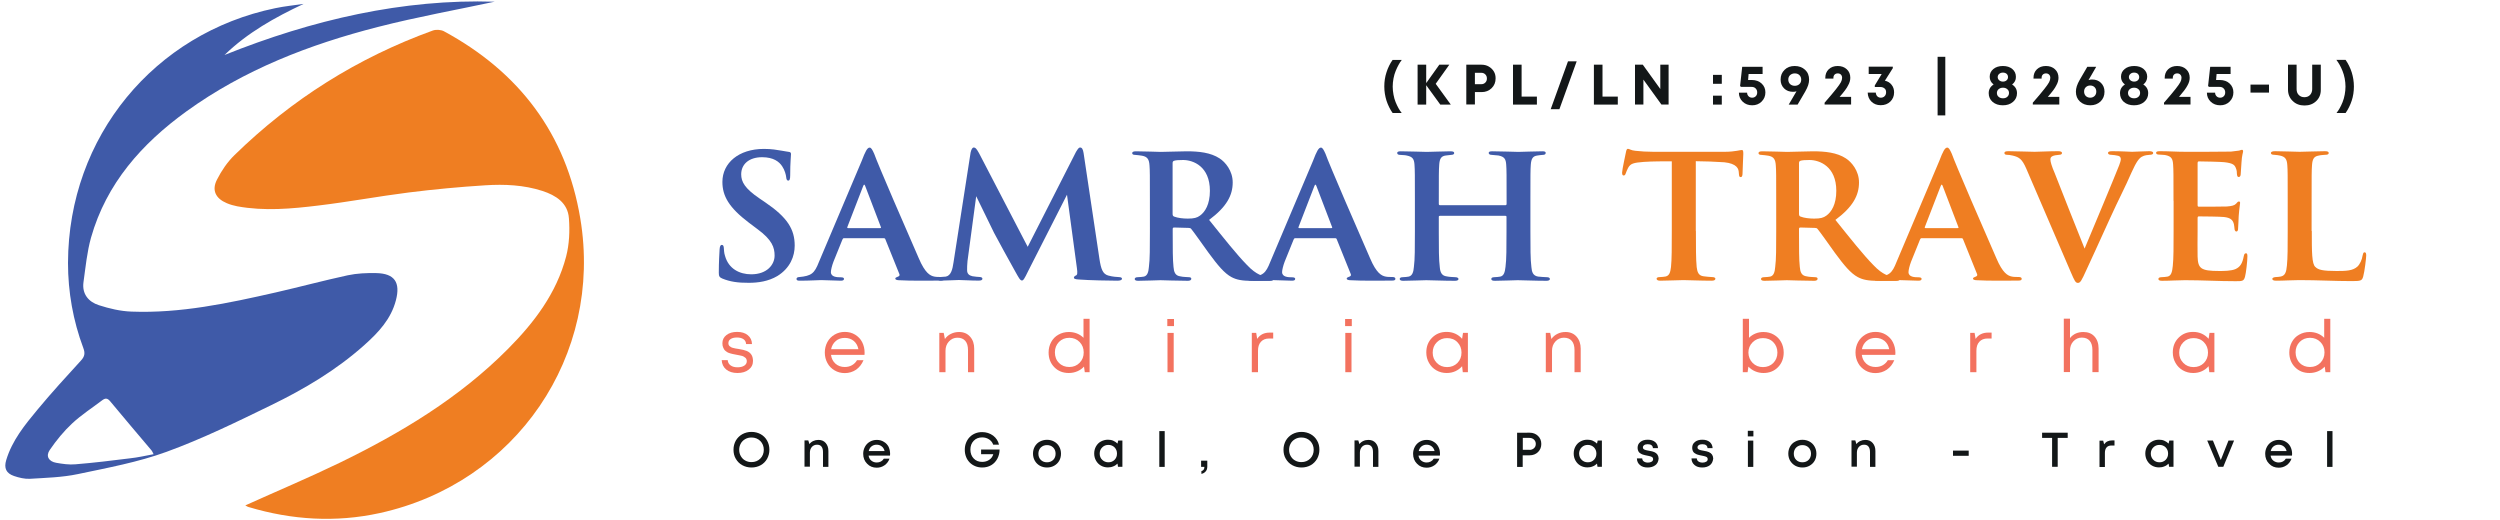 <?xml version="1.0" encoding="utf-8"?>
<!-- Generator: Adobe Illustrator 25.4.1, SVG Export Plug-In . SVG Version: 6.00 Build 0)  -->
<svg version="1.1" id="Layer_1" xmlns="http://www.w3.org/2000/svg" xmlns:xlink="http://www.w3.org/1999/xlink" x="0px" y="0px"
	 viewBox="0 0 250 52" style="enable-background:new 0 0 250 52;" xml:space="preserve">
<style type="text/css">
	.st0{fill:#EF7E22;}
	.st1{fill:#3F5AA8;}
	.st2{fill:#F3725F;}
	.st3{fill:#131718;}
</style>
<g>
	<path class="st0" d="M24.53,50.54c3.17-1.43,6.33-2.76,9.41-4.25c6.15-2.99,11.98-6.49,16.84-11.38c2.63-2.64,4.87-5.58,5.83-9.25
		c0.32-1.22,0.38-2.57,0.28-3.84c-0.11-1.53-1.3-2.29-2.66-2.73c-1.86-0.6-3.79-0.68-5.7-0.56c-2.56,0.16-5.12,0.4-7.67,0.72
		c-3.01,0.38-5.99,0.94-9,1.3c-2.7,0.33-5.42,0.58-8.14,0.08c-0.35-0.07-0.71-0.17-1.04-0.31c-1.12-0.47-1.53-1.3-0.98-2.36
		c0.45-0.89,1.04-1.76,1.75-2.45c5.71-5.58,12.33-9.74,19.84-12.46c0.32-0.11,0.79-0.08,1.09,0.07
		c7.53,4.07,12.24,10.26,13.65,18.73c2.29,13.71-6.43,26.47-20.07,29.46c-4.39,0.96-8.77,0.69-13.08-0.6
		C24.75,50.68,24.65,50.6,24.53,50.54z"/>
	<path class="st1" d="M30.36,0.39c-2.87,1.35-5.6,2.87-7.91,5.11c8.8-3.53,17.86-5.62,27.01-5.33c-3.67,0.79-7.71,1.51-11.69,2.53
		c-6.83,1.75-13.36,4.27-19.13,8.44c-4.46,3.23-8,7.2-9.54,12.63c-0.4,1.43-0.54,2.94-0.75,4.43c-0.17,1.19,0.5,1.99,1.54,2.32
		c1.05,0.34,2.16,0.6,3.25,0.64c4.92,0.19,9.69-0.84,14.45-1.92c2.4-0.55,4.78-1.19,7.18-1.71c0.93-0.2,1.91-0.24,2.86-0.22
		c1.83,0.04,2.43,0.93,1.96,2.72c-0.49,1.88-1.75,3.22-3.14,4.46c-2.79,2.5-5.99,4.4-9.34,6.03c-3.43,1.67-6.88,3.36-10.45,4.66
		c-2.85,1.04-5.89,1.6-8.88,2.23c-1.56,0.33-3.19,0.37-4.79,0.47c-0.52,0.03-1.09-0.11-1.59-0.28c-0.79-0.27-1.02-0.79-0.78-1.59
		c0.59-1.97,1.87-3.53,3.14-5.06c1.39-1.68,2.87-3.29,4.34-4.9c0.38-0.41,0.42-0.75,0.23-1.25C7.31,32.07,6.8,29.2,6.8,26.29
		C6.84,13.63,15.48,3.31,27.52,0.82C28.46,0.62,29.42,0.53,30.36,0.39z M15.36,45.42c-0.12-0.24-0.15-0.31-0.2-0.37
		c-1.38-1.64-2.78-3.27-4.15-4.93c-0.27-0.32-0.48-0.32-0.78-0.1c-1.01,0.77-2.09,1.46-3.01,2.32c-0.84,0.78-1.59,1.7-2.24,2.65
		c-0.43,0.62-0.11,1.16,0.64,1.29c0.63,0.11,1.29,0.21,1.93,0.15c1.83-0.15,3.65-0.37,5.47-0.6C13.77,45.75,14.51,45.58,15.36,45.42
		z"/>
</g>
<g>
	<path class="st1" d="M72.22,27.85c-0.28-0.12-0.34-0.24-0.34-0.58c0-1.03,0.06-2.03,0.08-2.34c0.02-0.28,0.08-0.44,0.22-0.44
		c0.16,0,0.18,0.14,0.2,0.28c0.02,0.22,0.02,0.52,0.12,0.81c0.36,1.31,1.47,1.85,2.62,1.85c1.61,0,2.34-0.99,2.34-1.87
		c0-0.81-0.24-1.57-1.73-2.66l-0.85-0.64c-1.99-1.51-2.64-2.66-2.64-4.07c0-1.89,1.63-3.3,4.15-3.3c0.81,0,1.29,0.1,1.79,0.18
		c0.28,0.04,0.52,0.1,0.72,0.12c0.16,0.02,0.2,0.1,0.2,0.22c0,0.28-0.08,0.76-0.08,2.13c0,0.38-0.06,0.52-0.2,0.52
		c-0.12,0-0.18-0.12-0.2-0.34s-0.14-0.71-0.4-1.09c-0.3-0.46-0.87-0.91-2.01-0.91c-1.33,0-2.09,0.72-2.09,1.71
		c0,0.75,0.36,1.41,1.81,2.4l0.56,0.38c2.26,1.53,2.98,2.72,2.98,4.35c0,1.05-0.44,2.24-1.73,3.04c-0.91,0.54-1.93,0.68-2.86,0.68
		C73.79,28.29,72.99,28.17,72.22,27.85z"/>
	<path class="st1" d="M84.4,23.82c-0.08,0-0.12,0.04-0.16,0.14l-0.89,2.2c-0.16,0.42-0.26,0.85-0.26,1.05c0,0.5,0.62,0.52,1.01,0.52
		c0.24,0,0.3,0.08,0.3,0.16c0,0.14-0.14,0.18-0.32,0.18c-0.62,0-1.35-0.06-1.97-0.06c-0.2,0-1.21,0.06-2.14,0.06
		c-0.22,0-0.32-0.04-0.32-0.18c0-0.1,0.1-0.18,0.24-0.18c1.27-0.12,1.55-0.36,2.01-1.53l4.27-10.09c0.36-0.95,0.56-1.33,0.79-1.33
		c0.16,0,0.26,0.18,0.46,0.62c0.34,0.99,3.32,7.86,4.45,10.43c0.64,1.51,1.15,1.77,1.57,1.85c0.18,0.04,0.48,0.04,0.66,0.04
		c0.22,0,0.3,0.08,0.3,0.18c0,0.12-0.08,0.18-0.34,0.18c-0.85,0-2.96,0.04-4.23-0.04c-0.18-0.02-0.3-0.06-0.3-0.16
		c0-0.08,0.08-0.12,0.18-0.16c0.18-0.06,0.32-0.12,0.2-0.36l-1.37-3.4c-0.02-0.08-0.08-0.12-0.16-0.12H84.4z M88.01,22.81
		c0.1,0,0.1-0.04,0.08-0.1l-1.57-4.11c-0.06-0.16-0.12-0.2-0.2,0l-1.59,4.11c-0.02,0.06,0,0.1,0.08,0.1H88.01z"/>
	<path class="st1" d="M109.94,25.86c0.16,1.07,0.34,1.53,0.87,1.69c0.5,0.14,0.85,0.14,1.09,0.16c0.18,0,0.3,0.06,0.3,0.16
		c0,0.14-0.2,0.2-0.46,0.2c-0.64,0-2.9-0.04-3.85-0.12c-0.38-0.02-0.5-0.08-0.5-0.18c0-0.08,0.08-0.18,0.2-0.22
		c0.14-0.06,0.18-0.2,0.1-0.75l-0.99-7.33l-3.87,7.61c-0.4,0.83-0.5,0.97-0.64,0.97c-0.18,0-0.34-0.32-0.66-0.89
		c-0.46-0.81-1.81-3.28-2.12-3.87c-0.18-0.38-1.23-2.5-1.79-3.67l-0.87,6.49c-0.04,0.4-0.04,0.64-0.04,0.91
		c0,0.36,0.2,0.52,0.52,0.6c0.32,0.06,0.54,0.06,0.75,0.08c0.16,0,0.26,0.08,0.26,0.16c0,0.16-0.14,0.2-0.4,0.2
		c-0.77,0-1.57-0.06-1.95-0.06c-0.36,0-1.23,0.06-1.81,0.06c-0.16,0-0.3-0.04-0.3-0.2c0-0.08,0.1-0.16,0.28-0.16
		c0.14-0.02,0.28-0.02,0.52-0.04c0.52-0.1,0.67-0.72,0.77-1.41l1.71-11c0.08-0.34,0.18-0.5,0.32-0.5c0.16,0,0.26,0.1,0.52,0.56
		l4.87,9.37l4.83-9.49c0.18-0.28,0.26-0.44,0.42-0.44c0.18,0,0.28,0.18,0.34,0.56L109.94,25.86z"/>
	<path class="st1" d="M114.99,20.08c0-2.62,0-3-0.04-3.54c-0.04-0.6-0.2-0.87-0.75-0.97c-0.22-0.04-0.46-0.06-0.68-0.08
		c-0.2,0-0.3-0.06-0.3-0.18c0-0.12,0.12-0.18,0.38-0.18c0.91,0,2.14,0.06,2.48,0.06c0.54,0,1.97-0.06,2.58-0.06
		c1.21,0,2.4,0.12,3.3,0.71c0.56,0.36,1.31,1.23,1.31,2.4c0,1.29-0.6,2.44-2.36,3.75c1.49,1.85,2.74,3.44,3.79,4.51
		c0.97,1.03,1.63,1.11,1.95,1.19c0.18,0.02,0.32,0.02,0.46,0.04c0.16,0,0.24,0.08,0.24,0.16c0,0.14-0.12,0.2-0.34,0.2h-1.69
		c-1.17,0-1.67-0.12-2.17-0.38c-0.71-0.38-1.37-1.17-2.3-2.44c-0.73-1.01-1.47-2.07-1.73-2.38c-0.06-0.08-0.16-0.1-0.28-0.1
		l-1.43-0.04c-0.08,0-0.14,0.04-0.14,0.14v0.36c0,1.55,0,2.74,0.08,3.44c0.04,0.5,0.16,0.89,0.71,0.95c0.24,0.06,0.6,0.06,0.85,0.08
		c0.16,0,0.22,0.08,0.22,0.16c0,0.12-0.12,0.2-0.34,0.2c-1.07,0-2.48-0.06-2.74-0.06c-0.3,0-1.53,0.06-2.24,0.06
		c-0.22,0-0.34-0.06-0.34-0.18c0-0.08,0.08-0.18,0.28-0.18c0.26-0.02,0.48-0.02,0.64-0.06c0.34-0.08,0.46-0.44,0.5-0.97
		c0.1-0.71,0.1-1.99,0.1-3.58V20.08z M117.26,21.38c0,0.16,0.04,0.24,0.16,0.28c0.36,0.14,0.89,0.2,1.35,0.2
		c0.64,0,0.93-0.08,1.23-0.3c0.5-0.36,0.99-1.11,0.99-2.48c0-2.44-1.67-3.08-2.68-3.08c-0.42,0-0.75,0.02-0.91,0.08
		c-0.1,0.04-0.14,0.1-0.14,0.24V21.38z"/>
	<path class="st1" d="M129.52,23.82c-0.08,0-0.12,0.04-0.16,0.14l-0.89,2.2c-0.16,0.42-0.26,0.85-0.26,1.05
		c0,0.5,0.62,0.52,1.01,0.52c0.24,0,0.3,0.08,0.3,0.16c0,0.14-0.14,0.18-0.32,0.18c-0.62,0-1.35-0.06-1.97-0.06
		c-0.2,0-1.21,0.06-2.13,0.06c-0.22,0-0.32-0.04-0.32-0.18c0-0.1,0.1-0.18,0.24-0.18c1.27-0.12,1.55-0.36,2.01-1.53l4.27-10.09
		c0.36-0.95,0.56-1.33,0.79-1.33c0.16,0,0.26,0.18,0.46,0.62c0.34,0.99,3.32,7.86,4.45,10.43c0.64,1.51,1.15,1.77,1.57,1.85
		c0.18,0.04,0.48,0.04,0.67,0.04c0.22,0,0.3,0.08,0.3,0.18c0,0.12-0.08,0.18-0.34,0.18c-0.85,0-2.96,0.04-4.23-0.04
		c-0.18-0.02-0.3-0.06-0.3-0.16c0-0.08,0.08-0.12,0.18-0.16c0.18-0.06,0.32-0.12,0.2-0.36l-1.37-3.4c-0.02-0.08-0.08-0.12-0.16-0.12
		H129.52z M133.13,22.81c0.1,0,0.1-0.04,0.08-0.1l-1.57-4.11c-0.06-0.16-0.12-0.2-0.2,0l-1.59,4.11c-0.02,0.06,0,0.1,0.08,0.1
		H133.13z"/>
	<path class="st1" d="M150.54,20.52c0.06,0,0.12-0.04,0.12-0.12v-0.36c0-2.6,0-3.04-0.04-3.58c-0.04-0.56-0.18-0.79-0.77-0.91
		c-0.14-0.02-0.44-0.04-0.66-0.06c-0.22,0-0.32-0.08-0.32-0.2s0.12-0.16,0.36-0.16c0.99,0,2.18,0.06,2.62,0.06
		c0.36,0,1.65-0.06,2.38-0.06c0.24,0,0.34,0.04,0.34,0.16s-0.08,0.2-0.3,0.2c-0.18,0.02-0.32,0.02-0.52,0.06
		c-0.48,0.06-0.62,0.32-0.67,0.91c-0.04,0.54-0.04,1.01-0.04,3.63v3.02c0,1.59,0,2.88,0.1,3.6c0.04,0.5,0.16,0.87,0.68,0.95
		c0.24,0.04,0.64,0.04,0.89,0.06c0.2,0,0.28,0.1,0.28,0.18c0,0.12-0.14,0.18-0.34,0.18c-1.17,0-2.42-0.06-2.88-0.06
		c-0.38,0-1.53,0.06-2.28,0.06c-0.26,0-0.36-0.06-0.36-0.18c0-0.08,0.06-0.18,0.28-0.18c0.24-0.02,0.46-0.02,0.62-0.06
		c0.36-0.08,0.46-0.44,0.52-0.97c0.1-0.71,0.1-1.97,0.1-3.54v-1.47c0-0.08-0.06-0.1-0.12-0.1h-6.53c-0.06,0-0.12,0.02-0.12,0.1v1.53
		c0,1.59,0,2.78,0.1,3.52c0.04,0.48,0.18,0.85,0.7,0.91c0.26,0.06,0.62,0.06,0.87,0.08c0.2,0,0.3,0.1,0.3,0.18
		c0,0.12-0.14,0.18-0.36,0.18c-1.13,0-2.42-0.06-2.86-0.06c-0.36,0-1.61,0.06-2.32,0.06c-0.2,0-0.34-0.06-0.34-0.18
		c0-0.08,0.06-0.18,0.28-0.18c0.26-0.02,0.46-0.02,0.62-0.06c0.36-0.08,0.48-0.46,0.52-0.97c0.1-0.71,0.1-1.99,0.1-3.58v-3.02
		c0-2.6,0-3.06-0.04-3.61c-0.04-0.58-0.18-0.81-0.79-0.93c-0.14-0.04-0.4-0.04-0.64-0.06c-0.22,0-0.3-0.08-0.3-0.2
		s0.14-0.16,0.36-0.16c0.97,0,2.13,0.06,2.6,0.06c0.46,0,1.65-0.06,2.36-0.06c0.28,0,0.38,0.06,0.38,0.18
		c0,0.12-0.14,0.18-0.32,0.18c-0.16,0.02-0.38,0.04-0.52,0.06c-0.48,0.06-0.62,0.34-0.66,0.93c-0.04,0.54-0.04,1.05-0.04,3.56v0.36
		c0,0.08,0.06,0.12,0.12,0.12H150.54z"/>
	<path class="st0" d="M169.59,23.1c0,1.53,0,2.88,0.08,3.62c0.06,0.46,0.16,0.85,0.7,0.91c0.24,0.04,0.6,0.06,0.87,0.08
		c0.2,0,0.3,0.08,0.3,0.16c0,0.12-0.12,0.2-0.36,0.2c-1.17,0-2.4-0.06-2.84-0.06c-0.4,0-1.63,0.06-2.32,0.06
		c-0.24,0-0.36-0.08-0.36-0.2c0-0.08,0.08-0.16,0.3-0.16c0.24-0.02,0.44-0.02,0.6-0.06c0.38-0.08,0.48-0.44,0.54-0.95
		c0.08-0.72,0.08-2.01,0.08-3.6v-6.97c-0.67,0-1.99,0-2.8,0.06c-1.03,0.08-1.33,0.16-1.57,0.6c-0.12,0.22-0.16,0.36-0.24,0.56
		c-0.04,0.12-0.1,0.2-0.2,0.2c-0.12,0-0.16-0.1-0.16-0.3c0.02-0.36,0.34-1.79,0.38-2.01c0.04-0.24,0.1-0.36,0.2-0.36
		c0.14,0,0.3,0.16,0.75,0.2c0.48,0.06,1.21,0.1,1.81,0.1h7.13c0.56,0,0.95-0.06,1.21-0.1c0.26-0.04,0.4-0.08,0.5-0.08
		c0.12,0,0.14,0.1,0.14,0.4c0,0.34-0.08,1.59-0.08,2.03c-0.02,0.18-0.06,0.28-0.18,0.28c-0.14,0-0.16-0.1-0.18-0.34
		c0-0.06-0.02-0.14-0.02-0.22c-0.04-0.46-0.46-0.93-1.95-0.95c-0.48-0.04-1.23-0.06-2.34-0.08V23.1z"/>
	<path class="st0" d="M177.62,20.08c0-2.62,0-3-0.04-3.54c-0.04-0.6-0.2-0.87-0.75-0.97c-0.22-0.04-0.46-0.06-0.68-0.08
		c-0.2,0-0.3-0.06-0.3-0.18c0-0.12,0.12-0.18,0.38-0.18c0.91,0,2.13,0.06,2.48,0.06c0.54,0,1.97-0.06,2.58-0.06
		c1.21,0,2.4,0.12,3.3,0.71c0.56,0.36,1.31,1.23,1.31,2.4c0,1.29-0.6,2.44-2.36,3.75c1.49,1.85,2.74,3.44,3.79,4.51
		c0.97,1.03,1.63,1.11,1.95,1.19c0.18,0.02,0.32,0.02,0.46,0.04c0.16,0,0.24,0.08,0.24,0.16c0,0.14-0.12,0.2-0.34,0.2h-1.69
		c-1.17,0-1.67-0.12-2.17-0.38c-0.71-0.38-1.37-1.17-2.3-2.44c-0.72-1.01-1.47-2.07-1.73-2.38c-0.06-0.08-0.16-0.1-0.28-0.1
		l-1.43-0.04c-0.08,0-0.14,0.04-0.14,0.14v0.36c0,1.55,0,2.74,0.08,3.44c0.04,0.5,0.16,0.89,0.71,0.95c0.24,0.06,0.6,0.06,0.85,0.08
		c0.16,0,0.22,0.08,0.22,0.16c0,0.12-0.12,0.2-0.34,0.2c-1.07,0-2.48-0.06-2.74-0.06c-0.3,0-1.53,0.06-2.24,0.06
		c-0.22,0-0.34-0.06-0.34-0.18c0-0.08,0.08-0.18,0.28-0.18c0.26-0.02,0.48-0.02,0.64-0.06c0.34-0.08,0.46-0.44,0.5-0.97
		c0.1-0.71,0.1-1.99,0.1-3.58V20.08z M179.9,21.38c0,0.16,0.04,0.24,0.16,0.28c0.36,0.14,0.89,0.2,1.35,0.2
		c0.64,0,0.93-0.08,1.23-0.3c0.5-0.36,0.99-1.11,0.99-2.48c0-2.44-1.67-3.08-2.68-3.08c-0.42,0-0.75,0.02-0.91,0.08
		c-0.1,0.04-0.14,0.1-0.14,0.24V21.38z"/>
	<path class="st0" d="M192.16,23.82c-0.08,0-0.12,0.04-0.16,0.14l-0.89,2.2c-0.16,0.42-0.26,0.85-0.26,1.05
		c0,0.5,0.62,0.52,1.01,0.52c0.24,0,0.3,0.08,0.3,0.16c0,0.14-0.14,0.18-0.32,0.18c-0.62,0-1.35-0.06-1.97-0.06
		c-0.2,0-1.21,0.06-2.14,0.06c-0.22,0-0.32-0.04-0.32-0.18c0-0.1,0.1-0.18,0.24-0.18c1.27-0.12,1.55-0.36,2.01-1.53l4.27-10.09
		c0.36-0.95,0.56-1.33,0.79-1.33c0.16,0,0.26,0.18,0.46,0.62c0.34,0.99,3.32,7.86,4.45,10.43c0.64,1.51,1.15,1.77,1.57,1.85
		c0.18,0.04,0.48,0.04,0.67,0.04c0.22,0,0.3,0.08,0.3,0.18c0,0.12-0.08,0.18-0.34,0.18c-0.85,0-2.96,0.04-4.23-0.04
		c-0.18-0.02-0.3-0.06-0.3-0.16c0-0.08,0.08-0.12,0.18-0.16c0.18-0.06,0.32-0.12,0.2-0.36l-1.37-3.4c-0.02-0.08-0.08-0.12-0.16-0.12
		H192.16z M195.76,22.81c0.1,0,0.1-0.04,0.08-0.1l-1.57-4.11c-0.06-0.16-0.12-0.2-0.2,0l-1.59,4.11c-0.02,0.06,0,0.1,0.08,0.1
		H195.76z"/>
	<path class="st0" d="M202.63,16.87c-0.42-0.97-0.71-1.15-1.35-1.31c-0.24-0.06-0.46-0.08-0.6-0.08c-0.16,0-0.24-0.08-0.24-0.18
		c0-0.14,0.14-0.18,0.42-0.18c0.93,0,1.95,0.06,2.6,0.06c0.48,0,1.39-0.06,2.36-0.06c0.24,0,0.38,0.06,0.38,0.18
		c0,0.12-0.12,0.18-0.28,0.18c-0.26,0.02-0.54,0.06-0.68,0.14c-0.16,0.08-0.2,0.18-0.2,0.34c0,0.22,0.14,0.69,0.42,1.33
		c0.93,2.4,2.09,5.28,3,7.57c0.77-1.83,2.98-7.11,3.46-8.34c0.08-0.2,0.16-0.46,0.16-0.6c0-0.16-0.08-0.3-0.26-0.34
		c-0.22-0.06-0.48-0.08-0.72-0.1c-0.16,0-0.3-0.06-0.3-0.18c0-0.12,0.12-0.18,0.42-0.18c0.95,0,1.77,0.06,1.99,0.06
		c0.3,0,1.19-0.06,1.71-0.06c0.26,0,0.4,0.06,0.4,0.18c0,0.12-0.14,0.18-0.34,0.18c-0.18,0.02-0.5,0.02-0.81,0.2
		c-0.26,0.16-0.52,0.46-1.01,1.55c-0.68,1.57-1.21,2.52-2.18,4.65c-1.13,2.48-1.95,4.29-2.36,5.16c-0.46,1.01-0.58,1.25-0.83,1.25
		c-0.24,0-0.34-0.22-0.69-1.03L202.63,16.87z"/>
	<path class="st0" d="M217.35,20.08c0-2.62,0-3.08-0.04-3.65c-0.04-0.56-0.18-0.79-0.72-0.91c-0.16-0.04-0.44-0.04-0.68-0.06
		c-0.2,0-0.3-0.06-0.3-0.18s0.12-0.16,0.4-0.16c0.85,0,1.65,0.06,2.54,0.06c0.54,0,4.23,0,4.55-0.02c0.34-0.04,0.64-0.08,0.81-0.1
		c0.1-0.02,0.2-0.08,0.28-0.08c0.1,0,0.12,0.08,0.12,0.16c0,0.12-0.12,0.36-0.16,1.09c-0.02,0.32-0.04,0.67-0.08,1.19
		c0,0.1-0.04,0.28-0.2,0.28c-0.12,0-0.16-0.1-0.18-0.32c0-0.08,0-0.34-0.1-0.56c-0.12-0.32-0.28-0.5-1.15-0.6
		c-0.34-0.04-2.16-0.08-2.56-0.08c-0.08,0-0.12,0.06-0.12,0.18v4.17c0,0.12,0.02,0.18,0.12,0.18c0.42,0,2.36,0,2.8-0.02
		c0.5-0.04,0.76-0.1,0.93-0.28c0.12-0.16,0.2-0.22,0.28-0.22c0.08,0,0.12,0.04,0.12,0.14c0,0.12-0.08,0.5-0.14,1.33
		c0,0.34-0.06,1.07-0.06,1.21c0,0.14-0.02,0.32-0.18,0.32c-0.12,0-0.18-0.18-0.18-0.28c-0.02-0.16-0.02-0.26-0.06-0.46
		c-0.1-0.38-0.3-0.64-1.01-0.71c-0.36-0.04-2.05-0.06-2.5-0.06c-0.1,0-0.12,0.08-0.12,0.18v1.31c0,0.58-0.02,1.99,0,2.52
		c0.04,1.19,0.3,1.45,2.16,1.45c0.46,0,1.21,0,1.65-0.2c0.46-0.22,0.67-0.56,0.81-1.29c0.04-0.18,0.08-0.28,0.22-0.28
		s0.14,0.16,0.14,0.34c0,0.44-0.14,1.67-0.24,2.01c-0.12,0.44-0.28,0.44-0.95,0.44c-1.75,0-3.26-0.1-5.05-0.1
		c-0.73,0-1.45,0.06-2.3,0.06c-0.24,0-0.36-0.06-0.36-0.18c0-0.08,0.06-0.18,0.3-0.18c0.24-0.02,0.46-0.02,0.62-0.06
		c0.36-0.08,0.46-0.46,0.52-1.07c0.08-0.71,0.08-2.01,0.08-3.48V20.08z"/>
	<path class="st0" d="M231.18,23.1c0,2.11,0,3.3,0.36,3.6c0.28,0.28,0.72,0.4,2.13,0.4c0.93,0,1.61-0.02,2.07-0.44
		c0.24-0.22,0.46-0.68,0.52-1.11c0.04-0.16,0.06-0.32,0.2-0.32c0.14,0,0.16,0.14,0.16,0.34c0,0.22-0.16,1.59-0.3,2.08
		c-0.12,0.4-0.2,0.46-1.09,0.46c-1.79,0-3.42-0.1-5.32-0.1c-0.73,0-1.47,0.06-2.3,0.06c-0.24,0-0.38-0.06-0.38-0.18
		c0-0.08,0.1-0.16,0.3-0.18c0.22-0.02,0.42-0.02,0.56-0.06c0.42-0.1,0.54-0.42,0.6-1.09c0.08-0.71,0.08-1.99,0.08-3.46v-3.02
		c0-2.62,0-3.02-0.04-3.57c-0.04-0.56-0.18-0.83-0.72-0.95c-0.14-0.04-0.38-0.06-0.6-0.08c-0.2,0-0.32-0.06-0.32-0.18
		c0-0.12,0.14-0.18,0.42-0.18c0.85,0,1.93,0.06,2.46,0.06c0.38,0,1.83-0.06,2.52-0.06c0.28,0,0.38,0.06,0.38,0.18
		c0,0.12-0.1,0.18-0.34,0.18c-0.2,0.02-0.44,0.02-0.67,0.08c-0.48,0.08-0.62,0.36-0.66,0.97c-0.04,0.54-0.04,0.93-0.04,3.58V23.1z"
		/>
</g>
<g>
	<g>
		<path class="st2" d="M73.74,37.3c-0.46,0-0.84-0.12-1.12-0.35c-0.28-0.23-0.43-0.55-0.45-0.94h0.6c0.02,0.23,0.11,0.4,0.29,0.53
			c0.18,0.13,0.41,0.19,0.69,0.19c0.27,0,0.49-0.05,0.67-0.16c0.17-0.11,0.26-0.26,0.26-0.45c0-0.07-0.01-0.14-0.04-0.2
			c-0.02-0.06-0.06-0.11-0.11-0.15c-0.05-0.04-0.1-0.08-0.16-0.11c-0.05-0.03-0.12-0.06-0.21-0.08c-0.09-0.02-0.17-0.04-0.23-0.05
			c-0.07-0.01-0.15-0.03-0.26-0.05c-0.09-0.01-0.16-0.03-0.2-0.04c-0.05-0.01-0.12-0.02-0.2-0.04c-0.08-0.02-0.15-0.04-0.2-0.05
			s-0.11-0.04-0.19-0.06c-0.07-0.03-0.13-0.05-0.18-0.09c-0.04-0.03-0.09-0.07-0.15-0.11c-0.05-0.04-0.1-0.09-0.13-0.14
			c-0.03-0.05-0.06-0.1-0.09-0.17s-0.05-0.13-0.07-0.21c-0.01-0.08-0.02-0.16-0.02-0.25c0-0.34,0.14-0.61,0.41-0.82
			c0.27-0.21,0.63-0.31,1.07-0.31c0.44,0,0.8,0.11,1.06,0.33c0.27,0.22,0.41,0.51,0.42,0.89h-0.59c-0.01-0.21-0.1-0.38-0.26-0.49
			s-0.38-0.17-0.65-0.17c-0.27,0-0.48,0.05-0.63,0.15c-0.16,0.1-0.23,0.24-0.23,0.41c0,0.07,0.01,0.13,0.03,0.18
			c0.02,0.05,0.06,0.1,0.11,0.14c0.05,0.04,0.1,0.07,0.15,0.1c0.05,0.03,0.12,0.05,0.21,0.07c0.09,0.02,0.16,0.04,0.22,0.05
			c0.06,0.01,0.15,0.03,0.26,0.04c0.39,0.06,0.67,0.13,0.84,0.2c0.39,0.16,0.6,0.45,0.63,0.86c0,0.04,0.01,0.09,0.01,0.13
			c0,0.37-0.14,0.66-0.43,0.88C74.59,37.19,74.21,37.3,73.74,37.3z"/>
		<path class="st2" d="M86.46,35.27c0,0.07,0,0.14-0.01,0.22H83.1c0.05,0.37,0.2,0.66,0.45,0.88s0.56,0.33,0.93,0.33
			c0.27,0,0.51-0.06,0.72-0.18c0.21-0.12,0.38-0.29,0.5-0.5h0.65c-0.17,0.41-0.42,0.72-0.74,0.95c-0.33,0.22-0.71,0.34-1.13,0.34
			c-0.37,0-0.72-0.09-1.02-0.27c-0.31-0.18-0.55-0.42-0.72-0.74c-0.17-0.31-0.26-0.66-0.26-1.05c0-0.38,0.09-0.73,0.26-1.05
			c0.17-0.31,0.41-0.56,0.72-0.74c0.31-0.18,0.65-0.27,1.02-0.27c0.39,0,0.73,0.09,1.04,0.28c0.3,0.19,0.54,0.43,0.7,0.75
			C86.38,34.54,86.46,34.89,86.46,35.27z M84.48,33.79c-0.36,0-0.66,0.1-0.9,0.31s-0.4,0.48-0.47,0.82h2.73
			c-0.07-0.35-0.22-0.62-0.47-0.83C85.13,33.89,84.83,33.79,84.48,33.79z"/>
		<path class="st2" d="M95.91,33.2c0.46,0,0.83,0.16,1.1,0.47c0.28,0.31,0.41,0.71,0.41,1.2v2.35h-0.62v-2.21
			c0-0.4-0.09-0.71-0.27-0.92c-0.18-0.21-0.44-0.32-0.79-0.32c-0.34,0-0.62,0.13-0.85,0.38s-0.34,0.56-0.34,0.93v2.14h-0.62v-3.93
			h0.44l0.12,0.61c0.15-0.22,0.35-0.39,0.59-0.51C95.34,33.26,95.61,33.2,95.91,33.2z"/>
		<path class="st2" d="M108.34,31.88h0.62v5.34h-0.48l-0.08-0.56c-0.18,0.2-0.41,0.36-0.67,0.47c-0.26,0.11-0.54,0.17-0.85,0.17
			c-0.59,0-1.07-0.19-1.45-0.58c-0.38-0.39-0.57-0.88-0.57-1.47c0-0.39,0.09-0.74,0.26-1.05c0.17-0.31,0.41-0.56,0.72-0.73
			c0.31-0.18,0.66-0.27,1.05-0.27c0.29,0,0.56,0.05,0.81,0.15c0.25,0.1,0.47,0.25,0.65,0.43V31.88z M105.9,36.29
			c0.27,0.28,0.62,0.41,1.03,0.41c0.41,0,0.76-0.14,1.03-0.42c0.28-0.28,0.41-0.62,0.41-1.04c0-0.42-0.14-0.76-0.41-1.04
			c-0.27-0.28-0.62-0.42-1.03-0.42c-0.42,0-0.76,0.14-1.03,0.41c-0.27,0.28-0.41,0.62-0.41,1.04S105.62,36.02,105.9,36.29z"/>
		<path class="st2" d="M116.73,32.61V31.9h0.67v0.71H116.73z M116.75,37.22v-3.93h0.62v3.93H116.75z"/>
		<path class="st2" d="M126.97,33.26h0.35v0.59h-0.4c-0.36,0-0.63,0.11-0.83,0.33c-0.2,0.22-0.29,0.52-0.29,0.9v2.14h-0.62v-3.93
			h0.44l0.1,0.6C125.99,33.47,126.41,33.26,126.97,33.26z"/>
		<path class="st2" d="M134.51,32.61V31.9h0.67v0.71H134.51z M134.53,37.22v-3.93h0.62v3.93H134.53z"/>
		<path class="st2" d="M146.3,33.29h0.49v3.93h-0.51l-0.07-0.6c-0.19,0.22-0.41,0.38-0.67,0.5c-0.26,0.12-0.55,0.18-0.87,0.18
			c-0.38,0-0.73-0.09-1.04-0.27s-0.55-0.42-0.73-0.74c-0.18-0.31-0.27-0.66-0.27-1.05c0-0.59,0.19-1.08,0.58-1.47
			c0.39-0.39,0.87-0.58,1.45-0.58c0.31,0,0.61,0.06,0.87,0.18s0.49,0.29,0.68,0.51L146.3,33.29z M143.68,36.29
			c0.27,0.28,0.62,0.42,1.03,0.42s0.76-0.14,1.03-0.41c0.27-0.28,0.41-0.62,0.41-1.04s-0.14-0.76-0.41-1.04
			c-0.27-0.28-0.62-0.41-1.03-0.41s-0.76,0.14-1.03,0.42c-0.28,0.28-0.41,0.62-0.41,1.04S143.41,36.01,143.68,36.29z"/>
		<path class="st2" d="M156.56,33.2c0.46,0,0.83,0.16,1.1,0.47s0.41,0.71,0.41,1.2v2.35h-0.62v-2.21c0-0.4-0.09-0.71-0.27-0.92
			c-0.18-0.21-0.44-0.32-0.79-0.32c-0.34,0-0.62,0.13-0.85,0.38s-0.34,0.56-0.34,0.93v2.14h-0.62v-3.93h0.44l0.12,0.61
			c0.15-0.22,0.35-0.39,0.59-0.51C155.98,33.26,156.25,33.2,156.56,33.2z"/>
		<path class="st2" d="M176.34,33.2c0.39,0,0.74,0.09,1.05,0.27s0.55,0.42,0.72,0.73s0.26,0.66,0.26,1.05
			c0,0.59-0.19,1.08-0.57,1.47c-0.38,0.39-0.87,0.58-1.45,0.58c-0.3,0-0.58-0.06-0.84-0.17c-0.26-0.11-0.48-0.27-0.67-0.47
			l-0.08,0.56h-0.48v-5.34h0.62v1.9c0.18-0.18,0.4-0.33,0.65-0.43C175.79,33.25,176.06,33.2,176.34,33.2z M175.26,36.29
			c0.28,0.28,0.62,0.42,1.04,0.42c0.41,0,0.76-0.14,1.03-0.41c0.27-0.28,0.41-0.62,0.41-1.04s-0.14-0.76-0.41-1.04
			c-0.27-0.28-0.62-0.41-1.03-0.41c-0.42,0-0.76,0.14-1.04,0.42c-0.28,0.28-0.42,0.62-0.42,1.04
			C174.85,35.66,174.99,36.01,175.26,36.29z"/>
		<path class="st2" d="M189.54,35.27c0,0.07,0,0.14-0.01,0.22h-3.35c0.05,0.37,0.2,0.66,0.45,0.88c0.25,0.22,0.56,0.33,0.93,0.33
			c0.27,0,0.51-0.06,0.72-0.18c0.21-0.12,0.38-0.29,0.5-0.5h0.65c-0.17,0.41-0.42,0.72-0.75,0.95c-0.33,0.22-0.71,0.34-1.13,0.34
			c-0.38,0-0.72-0.09-1.02-0.27s-0.55-0.42-0.72-0.74c-0.17-0.31-0.26-0.66-0.26-1.05c0-0.38,0.09-0.73,0.26-1.05
			c0.17-0.31,0.42-0.56,0.72-0.74s0.65-0.27,1.02-0.27c0.39,0,0.73,0.09,1.04,0.28c0.3,0.19,0.54,0.43,0.7,0.75
			C189.45,34.54,189.54,34.89,189.54,35.27z M187.56,33.79c-0.36,0-0.66,0.1-0.9,0.31c-0.25,0.21-0.4,0.48-0.47,0.82h2.73
			c-0.07-0.35-0.22-0.62-0.47-0.83C188.2,33.89,187.91,33.79,187.56,33.79z"/>
		<path class="st2" d="M198.81,33.26h0.35v0.59h-0.4c-0.36,0-0.63,0.11-0.83,0.33c-0.2,0.22-0.29,0.52-0.29,0.9v2.14h-0.62v-3.93
			h0.44l0.1,0.6C197.84,33.47,198.26,33.26,198.81,33.26z"/>
		<path class="st2" d="M208.34,33.2c0.47,0,0.84,0.15,1.11,0.45s0.41,0.7,0.41,1.21v2.35h-0.62v-2.21c0-0.4-0.09-0.71-0.27-0.92
			c-0.18-0.21-0.44-0.32-0.79-0.32c-0.34,0-0.62,0.13-0.85,0.38S207,34.7,207,35.07v2.14h-0.62v-5.34H207v1.94
			c0.15-0.2,0.35-0.35,0.58-0.46C207.81,33.25,208.06,33.2,208.34,33.2z"/>
		<path class="st2" d="M220.95,33.29h0.49v3.93h-0.51l-0.07-0.6c-0.19,0.22-0.41,0.38-0.67,0.5c-0.26,0.12-0.55,0.18-0.87,0.18
			c-0.38,0-0.73-0.09-1.04-0.27s-0.55-0.42-0.73-0.74c-0.18-0.31-0.27-0.66-0.27-1.05c0-0.59,0.19-1.08,0.58-1.47
			c0.39-0.39,0.87-0.58,1.45-0.58c0.31,0,0.61,0.06,0.87,0.18s0.49,0.29,0.68,0.51L220.95,33.29z M218.33,36.29
			c0.27,0.28,0.62,0.42,1.03,0.42s0.76-0.14,1.03-0.41c0.27-0.28,0.41-0.62,0.41-1.04s-0.14-0.76-0.41-1.04
			c-0.27-0.28-0.62-0.41-1.03-0.41s-0.76,0.14-1.03,0.42c-0.28,0.28-0.41,0.62-0.41,1.04S218.06,36.01,218.33,36.29z"/>
		<path class="st2" d="M232.41,31.88h0.62v5.34h-0.48l-0.08-0.56c-0.18,0.2-0.41,0.36-0.67,0.47c-0.26,0.11-0.54,0.17-0.85,0.17
			c-0.59,0-1.07-0.19-1.45-0.58c-0.38-0.39-0.57-0.88-0.57-1.47c0-0.39,0.09-0.74,0.26-1.05s0.41-0.56,0.72-0.73
			c0.31-0.18,0.66-0.27,1.05-0.27c0.29,0,0.56,0.05,0.81,0.15s0.47,0.25,0.65,0.43V31.88z M229.97,36.29
			c0.27,0.28,0.62,0.41,1.03,0.41c0.42,0,0.76-0.14,1.04-0.42c0.27-0.28,0.41-0.62,0.41-1.04c0-0.42-0.14-0.76-0.41-1.04
			c-0.28-0.28-0.62-0.42-1.04-0.42c-0.41,0-0.76,0.14-1.03,0.41s-0.41,0.62-0.41,1.04S229.7,36.02,229.97,36.29z"/>
	</g>
</g>
<g>
	<g>
		<path class="st3" d="M139.26,11.3c-0.26-0.37-0.46-0.78-0.61-1.23c-0.14-0.45-0.22-0.92-0.22-1.42c0-0.5,0.07-0.97,0.22-1.42
			c0.14-0.45,0.35-0.87,0.61-1.24h0.92c-0.11,0.14-0.22,0.3-0.32,0.49c-0.1,0.18-0.2,0.39-0.29,0.61s-0.17,0.47-0.22,0.75
			c-0.05,0.27-0.08,0.54-0.08,0.82c0,0.27,0.03,0.54,0.08,0.81s0.12,0.52,0.21,0.74c0.09,0.22,0.19,0.43,0.29,0.61
			c0.1,0.18,0.21,0.34,0.32,0.48H139.26z"/>
		<path class="st3" d="M145.08,10.46h-1.05l-1.41-1.94v1.94h-0.86V6.47h0.86v1.84l1.31-1.84h1l-1.36,1.91L145.08,10.46z"/>
		<path class="st3" d="M148.16,6.47c0.26,0,0.5,0.06,0.71,0.18c0.21,0.12,0.38,0.28,0.51,0.49s0.18,0.44,0.18,0.7
			c0,0.39-0.13,0.72-0.4,0.98c-0.27,0.26-0.6,0.39-1,0.39h-0.67v1.24h-0.86V6.47H148.16z M148.12,8.42c0.17,0,0.3-0.05,0.41-0.16
			s0.16-0.24,0.16-0.41s-0.05-0.3-0.16-0.41s-0.24-0.16-0.41-0.16h-0.63v1.14H148.12z"/>
		<path class="st3" d="M152.16,9.66h1.53v0.8h-2.39V6.47h0.86V9.66z"/>
		<path class="st3" d="M155.07,10.92l1.73-4.79h0.87l-1.73,4.79H155.07z"/>
		<path class="st3" d="M160.25,9.66h1.53v0.8h-2.39V6.47h0.86V9.66z"/>
		<path class="st3" d="M166.02,6.47h0.84v3.98h-0.72l-1.8-2.49v2.49h-0.84V6.47h0.78l1.75,2.43V6.47z"/>
		<path class="st3" d="M171.3,8.38V7.49h0.88v0.89H171.3z M171.3,10.46V9.57h0.88v0.89H171.3z"/>
		<path class="st3" d="M175.19,8c0.39,0,0.72,0.12,0.97,0.35c0.25,0.23,0.38,0.53,0.38,0.89c0,0.37-0.13,0.67-0.38,0.92
			c-0.25,0.25-0.57,0.37-0.94,0.37c-0.38,0-0.7-0.12-0.95-0.36c-0.25-0.24-0.38-0.54-0.38-0.9h0.82c0,0.14,0.05,0.26,0.15,0.36
			s0.22,0.14,0.36,0.14c0.14,0,0.26-0.05,0.36-0.15c0.1-0.1,0.14-0.23,0.14-0.38c0-0.16-0.05-0.29-0.16-0.4s-0.24-0.15-0.41-0.15
			h-1.06l-0.08-0.1l0.21-1.91h2.04V7.4h-1.4L174.81,8H175.19z"/>
		<path class="st3" d="M179.47,6.6c0.42,0,0.77,0.13,1.04,0.38s0.4,0.58,0.4,0.98c0,0.18-0.03,0.36-0.09,0.55
			c-0.06,0.19-0.16,0.4-0.3,0.65l-0.76,1.3h-0.89c0.41-0.7,0.67-1.14,0.78-1.33c-0.11,0.04-0.23,0.05-0.35,0.05
			c-0.36,0-0.66-0.11-0.89-0.34s-0.35-0.52-0.35-0.88c0-0.4,0.13-0.72,0.4-0.98C178.72,6.72,179.06,6.6,179.47,6.6z M179.48,8.58
			c0.19,0,0.34-0.06,0.46-0.17c0.12-0.11,0.18-0.26,0.18-0.45c0-0.18-0.06-0.33-0.18-0.45c-0.12-0.12-0.28-0.17-0.46-0.17
			c-0.19,0-0.34,0.06-0.47,0.17c-0.12,0.12-0.18,0.26-0.18,0.45c0,0.18,0.06,0.33,0.18,0.45C179.13,8.52,179.29,8.58,179.48,8.58z"
			/>
		<path class="st3" d="M183.96,9.69h1.15v0.76h-2.65v-0.18c0.54-0.62,0.93-1.08,1.16-1.38c0.23-0.29,0.39-0.52,0.47-0.67
			c0.08-0.15,0.12-0.3,0.12-0.44c0-0.13-0.04-0.24-0.12-0.32c-0.08-0.08-0.18-0.12-0.31-0.12c-0.13,0-0.24,0.04-0.32,0.12
			s-0.12,0.19-0.12,0.33v0.07h-0.81V7.79c0-0.35,0.11-0.64,0.34-0.86c0.23-0.22,0.53-0.33,0.9-0.33c0.37,0,0.68,0.11,0.91,0.33
			c0.24,0.22,0.35,0.51,0.35,0.85c0,0.24-0.07,0.5-0.22,0.76C184.68,8.82,184.39,9.2,183.96,9.69z"/>
		<path class="st3" d="M188.49,8.07c0.28,0.06,0.51,0.2,0.67,0.41c0.17,0.21,0.25,0.46,0.25,0.76c0,0.37-0.13,0.68-0.38,0.92
			c-0.25,0.24-0.57,0.36-0.96,0.36c-0.38,0-0.68-0.12-0.92-0.35c-0.24-0.23-0.37-0.54-0.38-0.91h0.81c0.01,0.15,0.06,0.28,0.15,0.37
			s0.21,0.14,0.35,0.14c0.15,0,0.28-0.05,0.38-0.15c0.1-0.1,0.15-0.23,0.15-0.4s-0.05-0.29-0.16-0.38
			c-0.11-0.09-0.25-0.14-0.42-0.14h-0.55V8.54l0.69-1.14h-1.3V6.67h2.41v0.15L188.49,8.07z"/>
		<path class="st3" d="M193.76,11.54V5.68h0.77v5.86H193.76z"/>
		<path class="st3" d="M201.21,8.45c0.33,0.21,0.49,0.5,0.49,0.87c0,0.35-0.13,0.64-0.4,0.87s-0.6,0.34-1.02,0.34
			c-0.41,0-0.75-0.11-1.02-0.34c-0.26-0.23-0.39-0.52-0.39-0.87c0-0.37,0.16-0.66,0.49-0.87c-0.26-0.2-0.39-0.46-0.39-0.77
			c0-0.32,0.12-0.58,0.37-0.78c0.24-0.2,0.56-0.3,0.95-0.3s0.7,0.1,0.94,0.3c0.24,0.2,0.36,0.46,0.36,0.78
			C201.6,8,201.47,8.25,201.21,8.45z M199.86,9.68c0.11,0.1,0.26,0.15,0.44,0.15s0.32-0.05,0.43-0.15c0.11-0.1,0.17-0.22,0.17-0.38
			s-0.05-0.28-0.17-0.38c-0.11-0.1-0.25-0.15-0.43-0.15s-0.32,0.05-0.44,0.15c-0.11,0.1-0.17,0.22-0.17,0.38
			S199.75,9.59,199.86,9.68z M200.66,7.38c-0.1-0.08-0.22-0.12-0.37-0.12c-0.15,0-0.27,0.04-0.37,0.13
			c-0.1,0.08-0.15,0.19-0.15,0.32c0,0.13,0.05,0.23,0.15,0.32c0.1,0.08,0.22,0.13,0.37,0.13c0.15,0,0.27-0.04,0.37-0.13
			c0.09-0.08,0.14-0.19,0.14-0.32S200.76,7.47,200.66,7.38z"/>
		<path class="st3" d="M204.78,9.69h1.15v0.76h-2.65v-0.18c0.54-0.62,0.93-1.08,1.16-1.38c0.23-0.29,0.39-0.52,0.47-0.67
			c0.08-0.15,0.12-0.3,0.12-0.44c0-0.13-0.04-0.24-0.12-0.32c-0.08-0.08-0.18-0.12-0.31-0.12c-0.13,0-0.24,0.04-0.32,0.12
			s-0.12,0.19-0.12,0.33v0.07h-0.81V7.79c0-0.35,0.11-0.64,0.34-0.86c0.23-0.22,0.53-0.33,0.9-0.33c0.37,0,0.68,0.11,0.91,0.33
			c0.24,0.22,0.35,0.51,0.35,0.85c0,0.24-0.07,0.5-0.22,0.76C205.5,8.82,205.21,9.2,204.78,9.69z"/>
		<path class="st3" d="M209.21,7.95c0.36,0,0.66,0.11,0.89,0.34s0.35,0.52,0.35,0.88c0,0.4-0.13,0.72-0.4,0.98
			c-0.27,0.25-0.61,0.38-1.02,0.38c-0.42,0-0.77-0.13-1.04-0.38c-0.27-0.25-0.4-0.58-0.4-0.98c0-0.18,0.03-0.36,0.09-0.55
			c0.06-0.19,0.16-0.41,0.3-0.65l0.75-1.29h0.89c-0.08,0.14-0.21,0.36-0.38,0.66c-0.17,0.3-0.3,0.52-0.39,0.67
			C208.97,7.96,209.09,7.95,209.21,7.95z M209.02,9.77c0.18,0,0.32-0.06,0.44-0.17c0.11-0.11,0.17-0.26,0.17-0.44
			c0-0.18-0.06-0.33-0.17-0.44c-0.11-0.11-0.26-0.17-0.44-0.17c-0.18,0-0.32,0.06-0.44,0.17c-0.12,0.12-0.17,0.26-0.17,0.44
			c0,0.18,0.06,0.32,0.17,0.44C208.7,9.71,208.85,9.77,209.02,9.77z"/>
		<path class="st3" d="M214.33,8.45c0.33,0.21,0.49,0.5,0.49,0.87c0,0.35-0.13,0.64-0.4,0.87s-0.6,0.34-1.02,0.34
			c-0.41,0-0.75-0.11-1.02-0.34C212.13,9.96,212,9.67,212,9.32c0-0.37,0.16-0.66,0.49-0.87c-0.26-0.2-0.39-0.46-0.39-0.77
			c0-0.32,0.12-0.58,0.37-0.78c0.24-0.2,0.56-0.3,0.95-0.3s0.7,0.1,0.94,0.3c0.24,0.2,0.36,0.46,0.36,0.78
			C214.71,8,214.59,8.25,214.33,8.45z M212.97,9.68c0.11,0.1,0.26,0.15,0.44,0.15s0.32-0.05,0.43-0.15c0.11-0.1,0.17-0.22,0.17-0.38
			s-0.05-0.28-0.17-0.38c-0.11-0.1-0.25-0.15-0.43-0.15s-0.32,0.05-0.44,0.15c-0.11,0.1-0.17,0.22-0.17,0.38
			S212.86,9.59,212.97,9.68z M213.78,7.38c-0.1-0.08-0.22-0.12-0.37-0.12c-0.15,0-0.27,0.04-0.37,0.13
			c-0.1,0.08-0.15,0.19-0.15,0.32c0,0.13,0.05,0.23,0.15,0.32c0.1,0.08,0.22,0.13,0.37,0.13c0.15,0,0.27-0.04,0.37-0.13
			c0.09-0.08,0.14-0.19,0.14-0.32S213.87,7.47,213.78,7.38z"/>
		<path class="st3" d="M217.9,9.69h1.15v0.76h-2.65v-0.18c0.54-0.62,0.93-1.08,1.16-1.38c0.23-0.29,0.39-0.52,0.47-0.67
			c0.08-0.15,0.12-0.3,0.12-0.44c0-0.13-0.04-0.24-0.12-0.32c-0.08-0.08-0.18-0.12-0.31-0.12c-0.13,0-0.24,0.04-0.32,0.12
			s-0.12,0.19-0.12,0.33v0.07h-0.81V7.79c0-0.35,0.11-0.64,0.34-0.86c0.23-0.22,0.53-0.33,0.9-0.33c0.37,0,0.68,0.11,0.91,0.33
			c0.24,0.22,0.35,0.51,0.35,0.85c0,0.24-0.07,0.5-0.22,0.76C218.61,8.82,218.32,9.2,217.9,9.69z"/>
		<path class="st3" d="M221.99,8c0.39,0,0.72,0.12,0.97,0.35c0.25,0.23,0.38,0.53,0.38,0.89c0,0.37-0.13,0.67-0.38,0.92
			c-0.25,0.25-0.57,0.37-0.94,0.37c-0.38,0-0.7-0.12-0.95-0.36c-0.25-0.24-0.38-0.54-0.38-0.9h0.82c0,0.14,0.05,0.26,0.15,0.36
			s0.22,0.14,0.36,0.14c0.14,0,0.26-0.05,0.36-0.15c0.1-0.1,0.14-0.23,0.14-0.38c0-0.16-0.05-0.29-0.16-0.4s-0.24-0.15-0.41-0.15
			h-1.06l-0.08-0.1l0.21-1.91h2.04V7.4h-1.4L221.61,8H221.99z"/>
		<path class="st3" d="M225.05,9.26v-0.8h1.85v0.8H225.05z"/>
		<path class="st3" d="M231.63,10.1c-0.31,0.3-0.7,0.45-1.18,0.45s-0.87-0.15-1.18-0.45c-0.31-0.3-0.47-0.68-0.47-1.14V6.47h0.86
			v2.44c0,0.25,0.07,0.44,0.22,0.59c0.15,0.15,0.33,0.22,0.56,0.22s0.42-0.07,0.56-0.22c0.14-0.15,0.22-0.35,0.22-0.59V6.47h0.86
			v2.48C232.09,9.42,231.94,9.8,231.63,10.1z"/>
		<path class="st3" d="M234.56,11.3h-0.91c0.11-0.14,0.22-0.3,0.32-0.48c0.1-0.18,0.2-0.38,0.29-0.61c0.09-0.23,0.16-0.47,0.21-0.74
			s0.08-0.54,0.08-0.81c0-0.27-0.03-0.54-0.08-0.82c-0.05-0.27-0.13-0.52-0.22-0.75s-0.19-0.43-0.29-0.61
			c-0.1-0.18-0.21-0.34-0.32-0.49h0.92c0.26,0.37,0.46,0.78,0.61,1.24c0.14,0.45,0.22,0.93,0.22,1.42c0,0.49-0.07,0.97-0.22,1.42
			C235.02,10.52,234.82,10.93,234.56,11.3z"/>
	</g>
</g>
<g>
	<g>
		<path class="st3" d="M76.07,46.52c-0.27,0.15-0.58,0.23-0.92,0.23s-0.65-0.08-0.92-0.23c-0.28-0.15-0.49-0.37-0.65-0.64
			c-0.16-0.27-0.23-0.57-0.23-0.91s0.08-0.63,0.23-0.91c0.16-0.27,0.37-0.48,0.65-0.64c0.28-0.15,0.58-0.23,0.92-0.23
			s0.65,0.08,0.92,0.23c0.27,0.15,0.49,0.37,0.64,0.64c0.15,0.27,0.23,0.57,0.23,0.91s-0.08,0.63-0.23,0.91
			C76.56,46.15,76.34,46.37,76.07,46.52z M75.15,46.21c0.35,0,0.65-0.12,0.88-0.35c0.23-0.23,0.35-0.53,0.35-0.88
			s-0.12-0.65-0.35-0.88c-0.23-0.23-0.53-0.35-0.88-0.35c-0.23,0-0.44,0.05-0.63,0.16c-0.19,0.11-0.34,0.25-0.44,0.44
			c-0.11,0.19-0.16,0.4-0.16,0.63s0.05,0.44,0.16,0.63c0.11,0.19,0.25,0.34,0.44,0.44C74.71,46.16,74.92,46.21,75.15,46.21z"/>
		<path class="st3" d="M81.84,43.99c0.31,0,0.55,0.1,0.73,0.31s0.27,0.47,0.27,0.8v1.59H82.3v-1.48c0-0.24-0.05-0.42-0.15-0.55
			s-0.25-0.19-0.45-0.19c-0.21,0-0.38,0.08-0.51,0.22c-0.13,0.15-0.2,0.34-0.2,0.57v1.41h-0.54v-2.63h0.38l0.11,0.37
			c0.1-0.13,0.23-0.24,0.39-0.31C81.48,44.03,81.65,43.99,81.84,43.99z"/>
		<path class="st3" d="M89.01,45.38c0,0.05,0,0.11-0.01,0.18h-2.14c0.03,0.21,0.12,0.38,0.27,0.5s0.32,0.19,0.54,0.19
			c0.16,0,0.29-0.03,0.42-0.1s0.22-0.16,0.29-0.28h0.57c-0.1,0.28-0.27,0.5-0.5,0.66c-0.23,0.16-0.49,0.24-0.78,0.24
			c-0.38,0-0.71-0.13-0.96-0.4c-0.26-0.26-0.39-0.59-0.39-0.99c0-0.26,0.06-0.49,0.18-0.71s0.28-0.38,0.49-0.5
			c0.21-0.12,0.44-0.18,0.69-0.18c0.26,0,0.5,0.06,0.7,0.19c0.21,0.12,0.37,0.29,0.48,0.5C88.95,44.89,89.01,45.12,89.01,45.38z
			 M87.66,44.47c-0.2,0-0.37,0.06-0.51,0.17c-0.14,0.11-0.23,0.27-0.28,0.47h1.59c-0.05-0.2-0.14-0.36-0.29-0.47
			C88.04,44.53,87.86,44.47,87.66,44.47z"/>
		<path class="st3" d="M98.14,44.95h1.82c0,0.34-0.08,0.65-0.23,0.93c-0.15,0.27-0.35,0.49-0.61,0.64
			c-0.26,0.15-0.56,0.23-0.89,0.23c-0.25,0-0.48-0.04-0.7-0.13s-0.4-0.21-0.56-0.37c-0.15-0.16-0.28-0.34-0.36-0.56
			c-0.09-0.22-0.13-0.46-0.13-0.71c0-0.25,0.04-0.49,0.13-0.71c0.09-0.22,0.21-0.41,0.36-0.56c0.15-0.16,0.34-0.28,0.55-0.37
			c0.22-0.09,0.45-0.13,0.69-0.13c0.42,0,0.78,0.12,1.1,0.35c0.31,0.24,0.51,0.54,0.59,0.91h-0.58c-0.07-0.22-0.21-0.39-0.41-0.53
			c-0.2-0.13-0.43-0.2-0.69-0.2c-0.35,0-0.63,0.11-0.85,0.34c-0.22,0.23-0.33,0.52-0.33,0.88c0,0.36,0.11,0.66,0.33,0.89
			c0.22,0.23,0.5,0.34,0.85,0.34c0.27,0,0.51-0.07,0.71-0.21c0.2-0.14,0.34-0.33,0.4-0.56h-1.22V44.95z"/>
		<path class="st3" d="M105.42,46.57c-0.21,0.12-0.45,0.18-0.72,0.18c-0.27,0-0.5-0.06-0.72-0.18c-0.21-0.12-0.38-0.29-0.5-0.5
			c-0.12-0.21-0.18-0.45-0.18-0.71c0-0.26,0.06-0.5,0.18-0.71c0.12-0.21,0.29-0.38,0.5-0.49s0.45-0.18,0.72-0.18
			c0.27,0,0.51,0.06,0.72,0.18s0.38,0.28,0.5,0.5c0.12,0.21,0.18,0.45,0.18,0.71s-0.06,0.5-0.18,0.71
			C105.8,46.29,105.63,46.45,105.42,46.57z M104.08,45.99c0.16,0.16,0.37,0.24,0.62,0.24c0.25,0,0.45-0.08,0.62-0.24
			c0.16-0.16,0.24-0.37,0.24-0.62s-0.08-0.46-0.24-0.62c-0.16-0.16-0.37-0.24-0.62-0.24c-0.25,0-0.45,0.08-0.62,0.24
			c-0.16,0.16-0.24,0.37-0.24,0.62S103.92,45.83,104.08,45.99z"/>
		<path class="st3" d="M111.82,44.05l0.42,0v2.63h-0.44l-0.05-0.32c-0.12,0.12-0.26,0.22-0.43,0.28c-0.16,0.07-0.34,0.1-0.53,0.1
			c-0.26,0-0.49-0.06-0.7-0.18c-0.21-0.12-0.37-0.29-0.49-0.5s-0.18-0.45-0.18-0.71c0-0.26,0.06-0.5,0.18-0.71
			c0.12-0.21,0.28-0.38,0.49-0.49s0.44-0.18,0.7-0.18c0.19,0,0.37,0.03,0.53,0.1c0.16,0.07,0.31,0.17,0.43,0.29L111.82,44.05z
			 M110.22,45.98c0.16,0.16,0.37,0.25,0.62,0.25s0.45-0.08,0.62-0.25c0.16-0.17,0.24-0.37,0.24-0.62c0-0.25-0.08-0.45-0.24-0.62
			c-0.16-0.16-0.37-0.25-0.62-0.25s-0.45,0.08-0.62,0.25s-0.25,0.37-0.25,0.62C109.97,45.61,110.05,45.82,110.22,45.98z"/>
		<path class="st3" d="M115.93,46.69v-3.58h0.54v3.58H115.93z"/>
		<path class="st3" d="M120.14,47.39v-0.28c0.2-0.05,0.3-0.19,0.3-0.42h-0.33v-0.62h0.62v0.57c0,0.21-0.05,0.38-0.16,0.5
			C120.46,47.27,120.32,47.35,120.14,47.39z"/>
		<path class="st3" d="M131.07,46.52c-0.27,0.15-0.58,0.23-0.92,0.23s-0.65-0.08-0.92-0.23c-0.28-0.15-0.49-0.37-0.65-0.64
			c-0.16-0.27-0.23-0.57-0.23-0.91s0.08-0.63,0.23-0.91c0.16-0.27,0.37-0.48,0.65-0.64c0.28-0.15,0.58-0.23,0.92-0.23
			s0.65,0.08,0.92,0.23c0.27,0.15,0.49,0.37,0.64,0.64c0.16,0.27,0.23,0.57,0.23,0.91s-0.08,0.63-0.23,0.91
			C131.55,46.15,131.34,46.37,131.07,46.52z M130.14,46.21c0.35,0,0.65-0.12,0.88-0.35s0.35-0.53,0.35-0.88s-0.12-0.65-0.35-0.88
			s-0.53-0.35-0.88-0.35c-0.23,0-0.44,0.05-0.63,0.16c-0.19,0.11-0.34,0.25-0.44,0.44c-0.11,0.19-0.16,0.4-0.16,0.63
			s0.05,0.44,0.16,0.63c0.11,0.19,0.25,0.34,0.44,0.44C129.7,46.16,129.91,46.21,130.14,46.21z"/>
		<path class="st3" d="M136.84,43.99c0.3,0,0.55,0.1,0.73,0.31c0.18,0.21,0.27,0.47,0.27,0.8v1.59h-0.54v-1.48
			c0-0.24-0.05-0.42-0.15-0.55s-0.25-0.19-0.45-0.19c-0.21,0-0.38,0.08-0.51,0.22c-0.13,0.15-0.2,0.34-0.2,0.57v1.41h-0.54v-2.63
			h0.38l0.11,0.37c0.1-0.13,0.23-0.24,0.39-0.31C136.47,44.03,136.65,43.99,136.84,43.99z"/>
		<path class="st3" d="M144,45.38c0,0.05,0,0.11-0.01,0.18h-2.14c0.03,0.21,0.12,0.38,0.27,0.5s0.33,0.19,0.54,0.19
			c0.16,0,0.29-0.03,0.42-0.1s0.22-0.16,0.29-0.28h0.57c-0.1,0.28-0.27,0.5-0.5,0.66c-0.23,0.16-0.49,0.24-0.78,0.24
			c-0.38,0-0.71-0.13-0.96-0.4c-0.26-0.26-0.39-0.59-0.39-0.99c0-0.26,0.06-0.49,0.18-0.71s0.28-0.38,0.49-0.5
			c0.21-0.12,0.44-0.18,0.69-0.18c0.26,0,0.5,0.06,0.7,0.19c0.21,0.12,0.36,0.29,0.47,0.5C143.95,44.89,144,45.12,144,45.38z
			 M142.66,44.47c-0.2,0-0.37,0.06-0.51,0.17s-0.23,0.27-0.28,0.47h1.59c-0.05-0.2-0.15-0.36-0.29-0.47
			C143.03,44.53,142.86,44.47,142.66,44.47z"/>
		<path class="st3" d="M152.97,43.27c0.33,0,0.61,0.11,0.83,0.32c0.22,0.21,0.33,0.48,0.33,0.81c0,0.32-0.11,0.59-0.33,0.81
			c-0.22,0.21-0.5,0.32-0.83,0.32h-0.7v1.16h-0.56v-3.42H152.97z M152.95,44.99c0.18,0,0.33-0.06,0.45-0.17
			c0.12-0.11,0.18-0.25,0.18-0.43c0-0.17-0.06-0.31-0.18-0.43c-0.12-0.11-0.27-0.17-0.45-0.17h-0.67v1.19H152.95z"/>
		<path class="st3" d="M159.77,44.05l0.42,0v2.63h-0.44l-0.05-0.32c-0.12,0.12-0.26,0.22-0.43,0.28c-0.16,0.07-0.34,0.1-0.53,0.1
			c-0.26,0-0.49-0.06-0.7-0.18c-0.21-0.12-0.37-0.29-0.49-0.5s-0.18-0.45-0.18-0.71c0-0.26,0.06-0.5,0.18-0.71
			c0.12-0.21,0.28-0.38,0.49-0.49c0.21-0.12,0.44-0.18,0.7-0.18c0.19,0,0.37,0.03,0.53,0.1s0.31,0.17,0.43,0.29L159.77,44.05z
			 M158.16,45.98c0.16,0.16,0.37,0.25,0.62,0.25s0.45-0.08,0.62-0.25c0.16-0.17,0.24-0.37,0.24-0.62c0-0.25-0.08-0.45-0.24-0.62
			c-0.16-0.16-0.37-0.25-0.62-0.25s-0.45,0.08-0.62,0.25c-0.16,0.16-0.25,0.37-0.25,0.62C157.92,45.61,158,45.82,158.16,45.98z"/>
		<path class="st3" d="M165.53,46.52c-0.2,0.15-0.45,0.23-0.77,0.23c-0.32,0-0.58-0.08-0.77-0.25c-0.19-0.16-0.3-0.38-0.3-0.66h0.53
			c0.01,0.13,0.06,0.24,0.17,0.31c0.1,0.07,0.24,0.11,0.4,0.11c0.15,0,0.27-0.03,0.37-0.09c0.1-0.06,0.15-0.14,0.15-0.25
			c0-0.05-0.01-0.09-0.03-0.13c-0.02-0.04-0.05-0.07-0.08-0.09c-0.03-0.02-0.08-0.04-0.14-0.06c-0.06-0.02-0.11-0.03-0.16-0.04
			c-0.05-0.01-0.11-0.02-0.19-0.04c-0.08-0.01-0.15-0.03-0.19-0.04c-0.05-0.01-0.11-0.02-0.19-0.05s-0.14-0.04-0.18-0.07
			c-0.05-0.02-0.1-0.06-0.15-0.09c-0.06-0.04-0.1-0.08-0.13-0.13c-0.03-0.05-0.06-0.11-0.08-0.18c-0.02-0.07-0.03-0.15-0.03-0.23
			c0-0.24,0.09-0.43,0.28-0.58c0.19-0.15,0.43-0.22,0.74-0.22c0.3,0,0.55,0.08,0.73,0.23s0.28,0.36,0.29,0.61h-0.51
			c0-0.12-0.05-0.22-0.14-0.29c-0.09-0.07-0.22-0.1-0.38-0.1c-0.15,0-0.27,0.03-0.35,0.09c-0.09,0.06-0.13,0.14-0.13,0.23
			c0,0.04,0.01,0.07,0.02,0.1c0.01,0.03,0.04,0.05,0.07,0.08c0.03,0.02,0.06,0.04,0.09,0.05c0.03,0.01,0.07,0.03,0.12,0.04
			c0.06,0.01,0.1,0.02,0.13,0.03s0.09,0.02,0.16,0.03c0.26,0.04,0.44,0.09,0.55,0.14c0.27,0.12,0.41,0.32,0.43,0.61
			c0,0.02,0,0.04,0,0.06C165.83,46.16,165.73,46.37,165.53,46.52z"/>
		<path class="st3" d="M170.99,46.52c-0.2,0.15-0.45,0.23-0.77,0.23c-0.32,0-0.58-0.08-0.77-0.25c-0.19-0.16-0.3-0.38-0.3-0.66h0.53
			c0.01,0.13,0.06,0.24,0.17,0.31c0.1,0.07,0.24,0.11,0.4,0.11c0.15,0,0.27-0.03,0.37-0.09c0.1-0.06,0.15-0.14,0.15-0.25
			c0-0.05-0.01-0.09-0.03-0.13c-0.02-0.04-0.05-0.07-0.08-0.09c-0.03-0.02-0.08-0.04-0.14-0.06c-0.06-0.02-0.11-0.03-0.16-0.04
			c-0.05-0.01-0.11-0.02-0.19-0.04c-0.08-0.01-0.15-0.03-0.19-0.04c-0.05-0.01-0.11-0.02-0.19-0.05s-0.14-0.04-0.18-0.07
			c-0.05-0.02-0.1-0.06-0.15-0.09c-0.06-0.04-0.1-0.08-0.13-0.13c-0.03-0.05-0.06-0.11-0.08-0.18c-0.02-0.07-0.03-0.15-0.03-0.23
			c0-0.24,0.09-0.43,0.28-0.58c0.19-0.15,0.43-0.22,0.74-0.22c0.3,0,0.55,0.08,0.73,0.23s0.28,0.36,0.29,0.61h-0.51
			c0-0.12-0.05-0.22-0.14-0.29c-0.09-0.07-0.22-0.1-0.38-0.1c-0.15,0-0.27,0.03-0.35,0.09c-0.09,0.06-0.13,0.14-0.13,0.23
			c0,0.04,0.01,0.07,0.02,0.1c0.01,0.03,0.04,0.05,0.07,0.08c0.03,0.02,0.06,0.04,0.09,0.05c0.03,0.01,0.07,0.03,0.12,0.04
			c0.06,0.01,0.1,0.02,0.13,0.03s0.09,0.02,0.16,0.03c0.26,0.04,0.44,0.09,0.55,0.14c0.27,0.12,0.41,0.32,0.43,0.61
			c0,0.02,0,0.04,0,0.06C171.28,46.16,171.18,46.37,170.99,46.52z"/>
		<path class="st3" d="M174.78,43.64v-0.56h0.56v0.56H174.78z M174.79,46.69v-2.63h0.54v2.63H174.79z"/>
		<path class="st3" d="M180.96,46.57c-0.21,0.12-0.45,0.18-0.72,0.18c-0.26,0-0.5-0.06-0.72-0.18c-0.21-0.12-0.38-0.29-0.51-0.5
			c-0.12-0.21-0.18-0.45-0.18-0.71c0-0.26,0.06-0.5,0.18-0.71c0.12-0.21,0.29-0.38,0.51-0.49c0.21-0.12,0.45-0.18,0.72-0.18
			c0.27,0,0.5,0.06,0.72,0.18c0.21,0.12,0.38,0.28,0.5,0.5c0.12,0.21,0.18,0.45,0.18,0.71s-0.06,0.5-0.18,0.71
			C181.34,46.29,181.17,46.45,180.96,46.57z M179.62,45.99c0.16,0.16,0.37,0.24,0.62,0.24c0.25,0,0.46-0.08,0.62-0.24
			s0.24-0.37,0.24-0.62s-0.08-0.46-0.24-0.62c-0.16-0.16-0.37-0.24-0.62-0.24c-0.25,0-0.45,0.08-0.62,0.24
			c-0.16,0.16-0.24,0.37-0.24,0.62S179.46,45.83,179.62,45.99z"/>
		<path class="st3" d="M186.54,43.99c0.3,0,0.55,0.1,0.73,0.31c0.18,0.21,0.27,0.47,0.27,0.8v1.59H187v-1.48
			c0-0.24-0.05-0.42-0.15-0.55s-0.25-0.19-0.45-0.19c-0.21,0-0.38,0.08-0.51,0.22c-0.13,0.15-0.2,0.34-0.2,0.57v1.41h-0.54v-2.63
			h0.38l0.11,0.37c0.1-0.13,0.23-0.24,0.39-0.31C186.18,44.03,186.35,43.99,186.54,43.99z"/>
		<path class="st3" d="M195.3,45.58v-0.52h1.57v0.52H195.3z"/>
		<path class="st3" d="M206.77,43.27l0,0.52h-1v2.89h-0.56v-2.89h-1v-0.52H206.77z"/>
		<path class="st3" d="M211.22,44.04h0.23v0.51h-0.29c-0.22,0-0.39,0.06-0.5,0.19c-0.11,0.12-0.17,0.31-0.17,0.55v1.41h-0.54v-2.63
			h0.37l0.09,0.36C210.6,44.16,210.87,44.04,211.22,44.04z"/>
		<path class="st3" d="M216.93,44.05l0.42,0v2.63h-0.44l-0.05-0.32c-0.12,0.12-0.26,0.22-0.43,0.28c-0.16,0.07-0.34,0.1-0.53,0.1
			c-0.26,0-0.49-0.06-0.7-0.18c-0.21-0.12-0.37-0.29-0.49-0.5s-0.18-0.45-0.18-0.71c0-0.26,0.06-0.5,0.18-0.71
			c0.12-0.21,0.28-0.38,0.49-0.49c0.21-0.12,0.44-0.18,0.7-0.18c0.19,0,0.37,0.03,0.53,0.1s0.31,0.17,0.43,0.29L216.93,44.05z
			 M215.33,45.98c0.16,0.16,0.37,0.25,0.62,0.25s0.45-0.08,0.62-0.25c0.16-0.17,0.24-0.37,0.24-0.62c0-0.25-0.08-0.45-0.24-0.62
			c-0.16-0.16-0.37-0.25-0.62-0.25s-0.45,0.08-0.62,0.25c-0.16,0.16-0.25,0.37-0.25,0.62C215.08,45.61,215.17,45.82,215.33,45.98z"
			/>
		<path class="st3" d="M222.85,44.05h0.56l-1.08,2.63h-0.5l-1.11-2.63h0.57l0.79,1.95L222.85,44.05z"/>
		<path class="st3" d="M229.21,45.38c0,0.05,0,0.11-0.01,0.18h-2.14c0.03,0.21,0.12,0.38,0.27,0.5s0.33,0.19,0.54,0.19
			c0.16,0,0.29-0.03,0.42-0.1s0.22-0.16,0.29-0.28h0.57c-0.1,0.28-0.27,0.5-0.5,0.66c-0.23,0.16-0.49,0.24-0.78,0.24
			c-0.38,0-0.71-0.13-0.96-0.4c-0.26-0.26-0.39-0.59-0.39-0.99c0-0.26,0.06-0.49,0.18-0.71s0.28-0.38,0.49-0.5
			c0.21-0.12,0.44-0.18,0.69-0.18c0.26,0,0.5,0.06,0.7,0.19c0.21,0.12,0.36,0.29,0.47,0.5C229.15,44.89,229.21,45.12,229.21,45.38z
			 M227.86,44.47c-0.2,0-0.37,0.06-0.51,0.17s-0.23,0.27-0.28,0.47h1.59c-0.05-0.2-0.15-0.36-0.29-0.47
			C228.23,44.53,228.06,44.47,227.86,44.47z"/>
		<path class="st3" d="M232.71,46.69v-3.58h0.54v3.58H232.71z"/>
	</g>
</g>
</svg>
